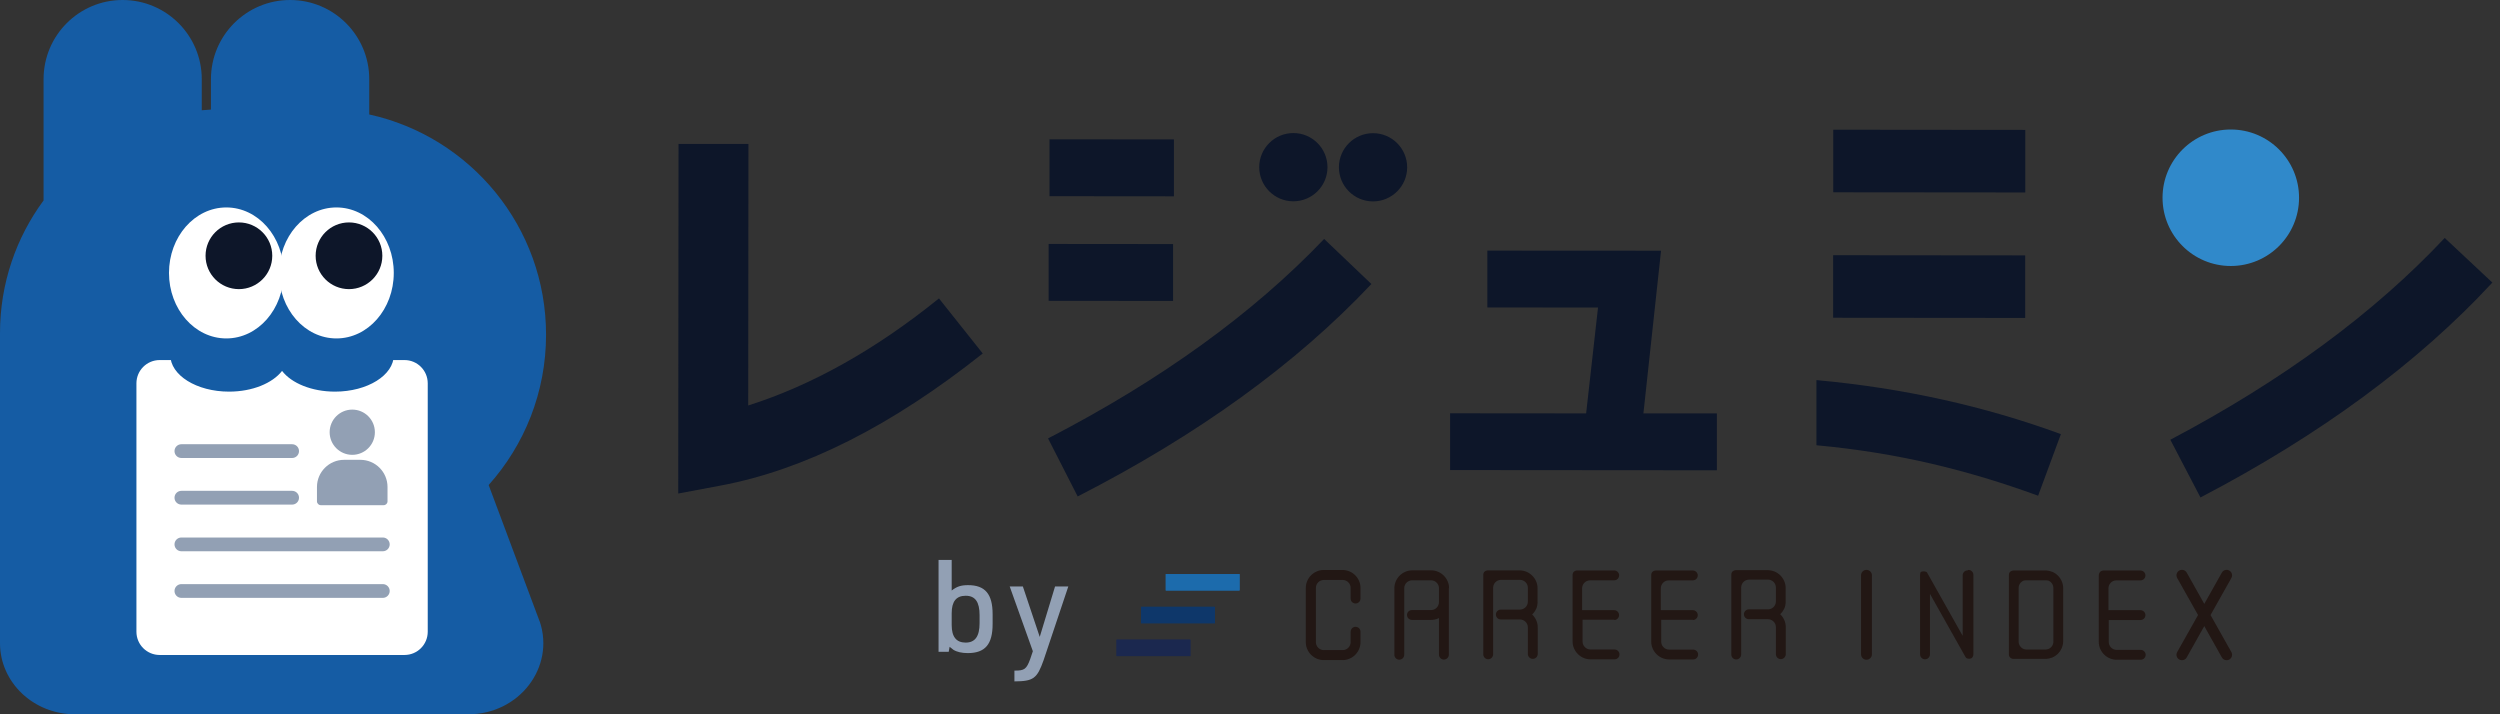 <svg width="126" height="36" viewBox="0 0 126 36" fill="none" xmlns="http://www.w3.org/2000/svg">
<rect x="0" y="0" width="126" height="36" fill="#333333" stroke="none"/>
<g clip-path="url(#clip0_1122_18601)">
<path d="M27.2 31.325L24.628 24.445C26.427 22.435 27.521 19.779 27.521 16.869C27.521 11.433 23.708 6.891 18.61 5.769V3.989C18.61 1.788 16.826 0 14.621 0C12.419 0 10.632 1.785 10.632 3.989V5.523C10.475 5.531 10.322 5.543 10.169 5.557V3.989C10.169 1.788 8.384 0 6.179 0C3.981 0 2.196 1.785 2.196 3.989V10.102C0.816 11.974 0 14.285 0 16.791V32.416C0 34.394 1.692 36 3.778 36H23.604C26.164 36 27.981 33.636 27.203 31.322L27.2 31.325Z" fill="#155CA4"/>
<path d="M20.387 18.147H8.048C7.401 18.147 6.876 18.672 6.876 19.319V31.84C6.876 32.487 7.401 33.011 8.048 33.011H20.387C21.034 33.011 21.558 32.487 21.558 31.84V19.319C21.558 18.672 21.034 18.147 20.387 18.147Z" fill="white"/>
<path d="M16.886 16.047C15.711 16.047 14.696 16.472 14.216 17.091C13.738 16.472 12.723 16.047 11.545 16.047C9.911 16.047 8.583 16.874 8.583 17.893C8.583 18.911 9.908 19.738 11.545 19.738C12.72 19.738 13.735 19.313 14.216 18.694C14.693 19.313 15.708 19.738 16.886 19.738C18.52 19.738 19.848 18.911 19.848 17.893C19.848 16.874 18.523 16.047 16.886 16.047Z" fill="#155CA4"/>
<path d="M11.407 17.057C13.003 17.057 14.297 15.579 14.297 13.756C14.297 11.933 13.003 10.455 11.407 10.455C9.811 10.455 8.517 11.933 8.517 13.756C8.517 15.579 9.811 17.057 11.407 17.057Z" fill="white"/>
<path d="M16.956 17.057C18.552 17.057 19.846 15.579 19.846 13.756C19.846 11.933 18.552 10.455 16.956 10.455C15.36 10.455 14.066 11.933 14.066 13.756C14.066 15.579 15.36 17.057 16.956 17.057Z" fill="white"/>
<path d="M12.041 14.572C12.969 14.572 13.722 13.819 13.722 12.891C13.722 11.963 12.969 11.21 12.041 11.21C11.112 11.21 10.36 11.963 10.36 12.891C10.36 13.819 11.112 14.572 12.041 14.572Z" fill="#0D1629"/>
<path d="M17.589 14.572C18.517 14.572 19.27 13.819 19.27 12.891C19.27 11.963 18.517 11.21 17.589 11.21C16.661 11.21 15.908 11.963 15.908 12.891C15.908 13.819 16.661 14.572 17.589 14.572Z" fill="#0D1629"/>
<path d="M14.723 22.389H9.142C8.951 22.389 8.795 22.544 8.795 22.736C8.795 22.927 8.951 23.083 9.142 23.083H14.723C14.915 23.083 15.07 22.927 15.07 22.736C15.07 22.544 14.915 22.389 14.723 22.389Z" fill="#92A0B4"/>
<path d="M14.723 24.738H9.142C8.951 24.738 8.795 24.893 8.795 25.085C8.795 25.277 8.951 25.432 9.142 25.432H14.723C14.915 25.432 15.07 25.277 15.07 25.085C15.07 24.893 14.915 24.738 14.723 24.738Z" fill="#92A0B4"/>
<path d="M19.294 27.09H9.142C8.951 27.09 8.795 27.245 8.795 27.437C8.795 27.628 8.951 27.784 9.142 27.784H19.294C19.485 27.784 19.641 27.628 19.641 27.437C19.641 27.245 19.485 27.09 19.294 27.09Z" fill="#92A0B4"/>
<path d="M19.294 29.439H9.142C8.951 29.439 8.795 29.594 8.795 29.786C8.795 29.977 8.951 30.133 9.142 30.133H19.294C19.485 30.133 19.641 29.977 19.641 29.786C19.641 29.594 19.485 29.439 19.294 29.439Z" fill="#92A0B4"/>
<path d="M17.754 22.924C18.384 22.924 18.894 22.413 18.894 21.784C18.894 21.154 18.384 20.644 17.754 20.644C17.125 20.644 16.614 21.154 16.614 21.784C16.614 22.413 17.125 22.924 17.754 22.924Z" fill="#92A0B4"/>
<path d="M17.347 23.175H18.162C18.918 23.175 19.531 23.789 19.531 24.544V25.267C19.531 25.374 19.444 25.461 19.337 25.461H16.169C16.062 25.461 15.975 25.374 15.975 25.267V24.544C15.975 23.789 16.589 23.175 17.344 23.175H17.347Z" fill="#92A0B4"/>
<path d="M102.72 24.984C99.15 23.682 95.624 22.817 91.548 22.441V19.157C95.913 19.556 100.013 20.465 103.869 21.88L102.72 24.987V24.984ZM92.395 9.691V6.538L102.075 6.547V9.7L92.395 9.691ZM92.39 16.015V12.862L102.07 12.871V16.024L92.39 16.015Z" fill="#0D1629"/>
<path d="M36.298 24.477L34.183 24.874L34.198 7.253H37.721L37.71 20.436C40.883 19.429 44.103 17.644 47.323 15.04L49.53 17.815C44.945 21.454 40.55 23.682 36.298 24.477Z" fill="#0D1629"/>
<path d="M54.315 25.021L52.822 22.096C58.516 19.151 63.153 15.801 66.737 12.043L69.118 14.314C65.311 18.356 60.361 21.926 54.315 25.021ZM59.164 9.894L52.895 9.888V7.021L59.166 7.027V9.894H59.164ZM59.12 15.168L52.851 15.162V12.295L59.123 12.301V15.168H59.12ZM66.905 8.427C66.905 9.376 66.133 10.146 65.184 10.146C64.235 10.146 63.465 9.373 63.465 8.424C63.465 7.475 64.238 6.706 65.187 6.706C66.136 6.706 66.905 7.478 66.905 8.427ZM70.921 8.433C70.921 9.382 70.148 10.151 69.199 10.151C68.25 10.151 67.481 9.379 67.481 8.43C67.481 7.481 68.253 6.712 69.202 6.712C70.151 6.712 70.921 7.484 70.921 8.433Z" fill="#0D1629"/>
<path d="M73.085 23.693V20.829L79.941 20.835L80.54 15.501L74.963 15.495V12.631L83.717 12.636L82.828 20.835H86.531V23.702L73.085 23.691V23.693Z" fill="#0D1629"/>
<path d="M112.432 13.406C114.332 13.406 115.872 11.866 115.872 9.966C115.872 8.067 114.332 6.527 112.432 6.527C110.532 6.527 108.992 8.067 108.992 9.966C108.992 11.866 110.532 13.406 112.432 13.406Z" fill="#3089CA"/>
<path d="M125.615 14.242L123.214 11.992C119.661 15.778 115.053 19.172 109.385 22.163L110.904 25.073C116.925 21.926 121.843 18.316 125.615 14.242Z" fill="#0D1629"/>
<path d="M68.32 30.416C68.459 30.416 68.569 30.303 68.569 30.168V29.63C68.569 29.508 68.546 29.389 68.497 29.279C68.451 29.172 68.387 29.077 68.303 28.993C68.219 28.909 68.124 28.846 68.017 28.799C67.907 28.753 67.788 28.727 67.667 28.727H66.715C66.593 28.727 66.475 28.75 66.365 28.799C66.258 28.846 66.162 28.909 66.078 28.993C65.995 29.077 65.931 29.172 65.885 29.279C65.838 29.389 65.812 29.508 65.812 29.63V32.366C65.812 32.488 65.835 32.606 65.885 32.716C65.931 32.823 65.995 32.919 66.078 33.003C66.162 33.087 66.258 33.15 66.365 33.197C66.475 33.243 66.593 33.269 66.715 33.269H67.667C67.788 33.269 67.907 33.246 68.017 33.197C68.124 33.15 68.219 33.087 68.303 33.003C68.387 32.919 68.451 32.823 68.497 32.716C68.543 32.606 68.569 32.488 68.569 32.366V31.84C68.569 31.701 68.456 31.591 68.32 31.591C68.184 31.591 68.072 31.704 68.072 31.84V32.366C68.072 32.586 67.892 32.765 67.672 32.765H66.721C66.501 32.765 66.321 32.586 66.321 32.366V29.63C66.321 29.41 66.501 29.23 66.721 29.23H67.672C67.892 29.23 68.072 29.41 68.072 29.63V30.168C68.072 30.306 68.184 30.416 68.32 30.416Z" fill="#221714"/>
<path d="M73.033 29.647C73.033 29.526 73.01 29.407 72.961 29.297C72.915 29.19 72.851 29.095 72.767 29.011C72.683 28.927 72.588 28.863 72.481 28.817C72.371 28.771 72.252 28.745 72.13 28.745H71.179C71.057 28.745 70.939 28.768 70.829 28.817C70.722 28.863 70.626 28.927 70.542 29.011C70.458 29.095 70.395 29.19 70.348 29.297C70.302 29.407 70.276 29.526 70.276 29.647V33C70.276 33.139 70.389 33.249 70.525 33.249C70.661 33.249 70.774 33.136 70.774 33V29.647C70.774 29.427 70.953 29.248 71.173 29.248H72.125C72.345 29.248 72.524 29.427 72.524 29.647V30.347C72.524 30.567 72.345 30.747 72.125 30.747H71.161C71.022 30.747 70.913 30.859 70.913 30.995C70.913 31.131 71.025 31.244 71.161 31.244H72.125C72.246 31.244 72.365 31.221 72.475 31.172C72.492 31.166 72.51 31.157 72.524 31.149V32.994C72.524 33.133 72.637 33.243 72.773 33.243C72.909 33.243 73.022 33.13 73.022 32.994V29.641L73.033 29.647Z" fill="#221714"/>
<path d="M77.421 30.7C77.467 30.59 77.493 30.472 77.493 30.35V29.65C77.493 29.529 77.47 29.41 77.421 29.3C77.375 29.193 77.311 29.098 77.227 29.014C77.143 28.93 77.048 28.866 76.941 28.82C76.831 28.773 76.712 28.747 76.591 28.747H75.002C75.002 28.747 74.994 28.747 74.991 28.747C74.927 28.747 74.869 28.771 74.823 28.811C74.817 28.814 74.814 28.82 74.812 28.823C74.812 28.826 74.806 28.828 74.803 28.831C74.803 28.831 74.803 28.831 74.8 28.834C74.8 28.834 74.797 28.837 74.794 28.84C74.794 28.84 74.794 28.843 74.791 28.846C74.791 28.846 74.791 28.849 74.788 28.852C74.788 28.852 74.788 28.852 74.788 28.855C74.785 28.86 74.783 28.863 74.78 28.869C74.78 28.872 74.777 28.878 74.774 28.881C74.762 28.91 74.757 28.941 74.757 28.973C74.757 28.976 74.757 28.982 74.757 28.985V32.977C74.757 33.116 74.869 33.226 75.005 33.226C75.141 33.226 75.254 33.113 75.254 32.977V29.624C75.254 29.404 75.433 29.225 75.653 29.225H76.605C76.825 29.225 77.004 29.404 77.004 29.624V30.324C77.004 30.544 76.825 30.723 76.605 30.723H75.642C75.503 30.723 75.393 30.836 75.393 30.972C75.393 31.111 75.506 31.221 75.642 31.221H76.605C76.825 31.221 77.004 31.4 77.004 31.62V32.96C77.004 33.099 77.117 33.208 77.253 33.208C77.389 33.208 77.502 33.096 77.502 32.96V31.62C77.502 31.499 77.479 31.38 77.43 31.27C77.383 31.163 77.32 31.068 77.236 30.984C77.23 30.978 77.227 30.975 77.221 30.969C77.227 30.963 77.23 30.961 77.236 30.955C77.32 30.871 77.383 30.776 77.43 30.668L77.421 30.7Z" fill="#221714"/>
<path d="M85.308 31.25H85.319C85.458 31.25 85.568 31.137 85.568 31.001C85.568 30.865 85.455 30.752 85.319 30.752H83.705V29.65C83.705 29.43 83.884 29.251 84.104 29.251H85.319C85.458 29.251 85.568 29.138 85.568 29.002C85.568 28.866 85.455 28.753 85.319 28.753H83.456C83.393 28.753 83.335 28.776 83.288 28.817C83.288 28.817 83.28 28.825 83.277 28.831C83.277 28.834 83.271 28.837 83.268 28.84C83.268 28.84 83.268 28.84 83.265 28.843C83.265 28.843 83.262 28.846 83.26 28.849C83.26 28.849 83.26 28.852 83.257 28.854C83.257 28.854 83.257 28.857 83.254 28.86C83.254 28.86 83.254 28.86 83.254 28.863C83.251 28.869 83.248 28.872 83.245 28.878C83.245 28.88 83.242 28.886 83.239 28.889C83.228 28.918 83.222 28.95 83.222 28.982V32.335C83.222 32.456 83.245 32.575 83.294 32.685C83.341 32.792 83.404 32.887 83.488 32.971C83.572 33.055 83.667 33.119 83.775 33.165C83.884 33.211 84.003 33.237 84.124 33.237H85.337C85.475 33.237 85.585 33.124 85.585 32.988C85.585 32.852 85.473 32.74 85.337 32.74H84.124C83.905 32.74 83.725 32.56 83.725 32.34V31.238H85.328L85.308 31.25Z" fill="#221714"/>
<path d="M81.353 31.25C81.492 31.25 81.602 31.137 81.602 31.001C81.602 30.865 81.489 30.752 81.353 30.752H79.739V29.65C79.739 29.54 79.785 29.439 79.858 29.366C79.93 29.294 80.031 29.251 80.141 29.248C80.141 29.248 81.35 29.248 81.356 29.248C81.495 29.248 81.605 29.135 81.605 28.999C81.605 28.863 81.492 28.75 81.356 28.75H79.493C79.43 28.75 79.372 28.773 79.325 28.814C79.32 28.817 79.317 28.823 79.314 28.826C79.314 28.828 79.308 28.831 79.305 28.834C79.305 28.834 79.305 28.834 79.302 28.837C79.302 28.837 79.299 28.84 79.296 28.843C79.296 28.843 79.296 28.846 79.293 28.849C79.293 28.849 79.293 28.852 79.291 28.855C79.291 28.855 79.291 28.855 79.291 28.857C79.288 28.863 79.285 28.866 79.282 28.872C79.282 28.875 79.279 28.881 79.276 28.883C79.265 28.912 79.259 28.944 79.259 28.976V32.329C79.259 32.45 79.282 32.569 79.331 32.679C79.377 32.786 79.441 32.882 79.525 32.965C79.609 33.049 79.704 33.113 79.811 33.159C79.921 33.206 80.04 33.231 80.161 33.231H81.374C81.512 33.231 81.622 33.119 81.622 32.983C81.622 32.847 81.51 32.734 81.374 32.734H80.161C79.942 32.734 79.762 32.554 79.762 32.335V31.233H81.376L81.353 31.25Z" fill="#221714"/>
<path d="M89.925 30.689C89.971 30.579 89.997 30.46 89.997 30.338V29.638C89.997 29.517 89.974 29.398 89.925 29.288C89.879 29.181 89.815 29.086 89.731 29.002C89.647 28.918 89.552 28.854 89.445 28.808C89.335 28.762 89.216 28.736 89.095 28.736H87.492C87.428 28.736 87.37 28.759 87.324 28.799C87.318 28.802 87.315 28.808 87.312 28.811C87.312 28.814 87.307 28.817 87.304 28.82C87.304 28.82 87.304 28.82 87.301 28.823C87.301 28.823 87.298 28.826 87.295 28.828C87.295 28.828 87.295 28.831 87.292 28.834C87.292 28.834 87.292 28.837 87.289 28.84C87.289 28.84 87.289 28.84 87.289 28.843C87.287 28.849 87.284 28.852 87.281 28.857C87.281 28.86 87.278 28.866 87.275 28.869C87.263 28.898 87.258 28.93 87.258 28.961C87.258 28.964 87.258 32.988 87.258 32.988C87.258 33.127 87.37 33.237 87.506 33.237C87.642 33.237 87.755 33.124 87.755 32.988V29.612C87.755 29.392 87.934 29.213 88.154 29.213H89.106C89.326 29.213 89.505 29.392 89.505 29.612V30.312C89.505 30.532 89.326 30.712 89.106 30.712H88.143C88.004 30.712 87.894 30.825 87.894 30.96C87.894 31.099 88.007 31.209 88.143 31.209H89.106C89.326 31.209 89.505 31.389 89.505 31.608V32.971C89.505 33.11 89.618 33.22 89.754 33.22C89.89 33.22 90.003 33.107 90.003 32.971V31.608C90.003 31.487 89.98 31.368 89.931 31.258C89.884 31.151 89.821 31.056 89.737 30.972C89.731 30.966 89.728 30.963 89.722 30.958C89.728 30.952 89.731 30.949 89.737 30.943C89.821 30.859 89.884 30.764 89.931 30.657L89.925 30.689Z" fill="#221714"/>
<path d="M107.881 31.25C108.02 31.25 108.13 31.137 108.13 31.001C108.13 30.865 108.017 30.752 107.881 30.752H106.267V29.65C106.267 29.43 106.446 29.251 106.666 29.251C106.666 29.251 107.875 29.251 107.881 29.251C108.02 29.251 108.13 29.138 108.13 29.002C108.13 28.866 108.017 28.753 107.881 28.753H106.03C106.03 28.753 106.021 28.753 106.018 28.753C105.983 28.753 105.951 28.759 105.92 28.773C105.917 28.773 105.914 28.773 105.911 28.779C105.911 28.779 105.905 28.779 105.902 28.782C105.896 28.782 105.891 28.788 105.888 28.791C105.879 28.797 105.873 28.802 105.865 28.808C105.865 28.808 105.862 28.808 105.859 28.811C105.859 28.811 105.859 28.811 105.856 28.814C105.853 28.817 105.856 28.814 105.853 28.817C105.85 28.817 105.847 28.823 105.844 28.825C105.844 28.825 105.839 28.831 105.839 28.834C105.839 28.834 105.833 28.84 105.833 28.843C105.827 28.849 105.824 28.854 105.818 28.86C105.792 28.898 105.778 28.944 105.778 28.996C105.778 28.999 105.778 29.005 105.778 29.008V32.349C105.778 32.471 105.801 32.589 105.85 32.699C105.896 32.806 105.96 32.902 106.044 32.986C106.128 33.069 106.223 33.133 106.33 33.179C106.44 33.226 106.559 33.252 106.68 33.252H107.893C108.031 33.252 108.141 33.139 108.141 33.003C108.141 32.867 108.029 32.754 107.893 32.754H106.68C106.461 32.754 106.281 32.575 106.281 32.355V31.253H107.895L107.881 31.25Z" fill="#221714"/>
<path d="M103.985 29.647C103.985 29.526 103.962 29.407 103.912 29.297C103.866 29.19 103.803 29.095 103.719 29.011C103.638 28.93 103.545 28.866 103.444 28.823C103.441 28.823 103.438 28.82 103.435 28.82C103.435 28.82 103.432 28.82 103.429 28.82C103.34 28.782 103.247 28.762 103.152 28.753C103.128 28.753 101.485 28.753 101.482 28.753C101.419 28.753 101.361 28.776 101.315 28.817C101.309 28.82 101.306 28.825 101.303 28.828C101.303 28.831 101.297 28.834 101.294 28.837C101.294 28.837 101.294 28.837 101.291 28.84C101.291 28.84 101.289 28.843 101.286 28.846C101.286 28.846 101.286 28.849 101.283 28.852C101.283 28.852 101.283 28.854 101.28 28.857C101.28 28.857 101.28 28.857 101.28 28.86C101.277 28.866 101.274 28.869 101.271 28.875C101.271 28.878 101.268 28.883 101.265 28.886C101.254 28.915 101.248 28.947 101.248 28.979V32.971C101.248 32.971 101.248 32.98 101.248 32.983C101.248 33.014 101.254 33.046 101.265 33.075C101.265 33.078 101.268 33.084 101.271 33.087C101.271 33.093 101.277 33.095 101.28 33.101C101.28 33.101 101.28 33.101 101.28 33.104C101.28 33.104 101.28 33.107 101.283 33.11C101.283 33.11 101.283 33.113 101.286 33.116C101.286 33.116 101.289 33.119 101.291 33.121C101.291 33.121 101.291 33.121 101.294 33.124C101.294 33.127 101.3 33.13 101.303 33.133C101.306 33.139 101.312 33.142 101.315 33.145C101.358 33.185 101.419 33.208 101.482 33.208C101.482 33.208 101.491 33.208 101.494 33.208H103.082C103.097 33.208 103.108 33.208 103.123 33.208C103.23 33.203 103.334 33.179 103.435 33.139C103.542 33.093 103.638 33.029 103.722 32.945C103.794 32.873 103.855 32.786 103.898 32.693C103.904 32.682 103.91 32.67 103.912 32.659C103.959 32.552 103.982 32.436 103.985 32.32C103.985 32.317 103.985 29.607 103.985 29.607V29.647ZM103.114 29.248C103.114 29.248 103.117 29.248 103.12 29.248C103.134 29.248 103.149 29.251 103.166 29.254C103.169 29.254 103.175 29.254 103.178 29.254C103.178 29.254 103.181 29.254 103.183 29.254H103.189C103.189 29.254 103.192 29.254 103.195 29.254C103.195 29.254 103.198 29.254 103.201 29.254C103.204 29.254 103.209 29.254 103.212 29.256C103.212 29.256 103.215 29.256 103.218 29.256C103.224 29.256 103.227 29.259 103.233 29.262C103.241 29.265 103.247 29.268 103.256 29.271C103.395 29.335 103.49 29.474 103.49 29.636V32.337C103.49 32.337 103.49 32.34 103.49 32.343C103.49 32.343 103.49 32.346 103.49 32.349C103.49 32.352 103.49 32.355 103.49 32.361C103.49 32.364 103.49 32.366 103.49 32.372C103.473 32.578 103.299 32.737 103.091 32.737H102.139C101.931 32.737 101.76 32.578 101.74 32.372C101.74 32.369 101.74 32.366 101.74 32.361C101.74 32.358 101.74 32.355 101.74 32.349C101.74 32.349 101.74 32.346 101.74 32.343C101.74 32.343 101.74 32.34 101.74 32.337V29.636C101.74 29.474 101.835 29.335 101.974 29.271C101.983 29.268 101.989 29.265 101.997 29.262C102.003 29.262 102.006 29.259 102.012 29.256C102.012 29.256 102.015 29.256 102.018 29.256C102.02 29.256 102.026 29.256 102.029 29.254C102.029 29.254 102.032 29.254 102.035 29.254C102.035 29.254 102.038 29.254 102.041 29.254H102.046C102.046 29.254 102.049 29.254 102.052 29.254C102.055 29.254 102.061 29.254 102.064 29.254C102.078 29.251 102.093 29.248 102.11 29.248C102.11 29.248 102.113 29.248 102.116 29.248C102.125 29.248 103.094 29.248 103.094 29.248C103.102 29.248 103.114 29.248 103.123 29.248H103.114Z" fill="#221714"/>
<path d="M94.07 28.721C93.92 28.721 93.796 28.846 93.796 28.996V32.977C93.796 33.127 93.92 33.252 94.07 33.252C94.221 33.252 94.345 33.127 94.345 32.977V28.996C94.345 28.846 94.221 28.721 94.07 28.721Z" fill="#221714"/>
<path d="M99.167 28.747C99.028 28.747 98.918 28.86 98.918 28.996V32.045L97.136 28.878C97.136 28.878 97.134 28.872 97.131 28.869C97.131 28.869 97.131 28.866 97.128 28.863C97.128 28.863 97.128 28.86 97.125 28.857C97.125 28.857 97.125 28.857 97.125 28.854C97.116 28.843 97.105 28.834 97.096 28.826C97.096 28.826 97.096 28.826 97.093 28.826C97.093 28.826 97.09 28.826 97.087 28.823C97.087 28.823 97.084 28.823 97.082 28.82C97.082 28.82 97.076 28.817 97.073 28.814C97.073 28.814 97.07 28.814 97.067 28.814C97.067 28.814 97.064 28.814 97.061 28.814C97.061 28.814 97.055 28.814 97.053 28.811H97.047C97.038 28.808 97.029 28.805 97.021 28.802C97.021 28.802 97.018 28.802 97.015 28.802C96.998 28.799 96.977 28.797 96.957 28.797C96.957 28.797 96.934 28.797 96.922 28.797C96.914 28.797 96.905 28.799 96.894 28.802C96.894 28.802 96.894 28.802 96.891 28.802C96.891 28.802 96.888 28.802 96.885 28.802C96.882 28.802 96.879 28.802 96.876 28.802C96.873 28.802 96.867 28.805 96.865 28.808C96.865 28.808 96.859 28.808 96.859 28.811C96.859 28.811 96.853 28.811 96.853 28.814C96.853 28.814 96.85 28.814 96.847 28.814C96.847 28.814 96.847 28.814 96.844 28.814C96.844 28.814 96.844 28.814 96.841 28.814C96.841 28.814 96.838 28.814 96.836 28.817C96.836 28.817 96.836 28.817 96.833 28.817C96.833 28.817 96.83 28.817 96.827 28.82C96.827 28.82 96.824 28.82 96.821 28.823C96.818 28.826 96.812 28.828 96.81 28.831C96.81 28.831 96.81 28.831 96.807 28.834C96.807 28.837 96.801 28.84 96.798 28.843C96.798 28.843 96.798 28.843 96.798 28.846C96.798 28.846 96.798 28.846 96.798 28.849C96.798 28.849 96.798 28.852 96.795 28.854C96.795 28.854 96.795 28.86 96.792 28.86C96.789 28.86 96.792 28.866 96.789 28.866C96.789 28.866 96.789 28.869 96.789 28.872C96.789 28.872 96.789 28.878 96.786 28.881V28.886C96.784 28.895 96.781 28.904 96.778 28.912C96.778 28.912 96.778 28.915 96.778 28.918C96.775 28.935 96.772 28.956 96.772 28.976V32.98C96.772 33.119 96.885 33.229 97.021 33.229C97.16 33.229 97.27 33.116 97.27 32.98V29.931L99.052 33.098C99.052 33.098 99.06 33.116 99.066 33.121C99.066 33.124 99.072 33.127 99.072 33.13C99.072 33.13 99.075 33.136 99.078 33.136C99.078 33.136 99.078 33.139 99.081 33.142C99.083 33.145 99.089 33.151 99.092 33.153C99.092 33.153 99.092 33.153 99.095 33.156C99.098 33.159 99.104 33.162 99.107 33.165C99.109 33.165 99.112 33.171 99.115 33.171C99.121 33.174 99.124 33.176 99.13 33.179C99.13 33.179 99.135 33.179 99.135 33.182C99.135 33.182 99.138 33.182 99.141 33.182C99.141 33.182 99.147 33.182 99.15 33.185C99.159 33.188 99.17 33.191 99.179 33.194C99.196 33.197 99.216 33.2 99.237 33.2C99.237 33.2 99.26 33.2 99.272 33.2C99.28 33.2 99.289 33.197 99.3 33.194C99.3 33.194 99.3 33.194 99.303 33.194C99.303 33.194 99.306 33.194 99.309 33.194C99.318 33.194 99.324 33.188 99.332 33.185C99.338 33.185 99.344 33.179 99.347 33.179C99.347 33.179 99.35 33.179 99.353 33.179C99.353 33.179 99.353 33.179 99.355 33.179C99.361 33.179 99.364 33.174 99.367 33.171C99.373 33.165 99.379 33.162 99.387 33.156C99.393 33.151 99.399 33.145 99.402 33.139C99.402 33.139 99.402 33.136 99.405 33.133C99.405 33.133 99.407 33.13 99.41 33.127C99.41 33.124 99.416 33.121 99.416 33.119C99.445 33.078 99.46 33.029 99.46 32.977V28.973C99.46 28.834 99.347 28.724 99.211 28.724L99.167 28.747Z" fill="#221714"/>
<path d="M111.411 30.998L112.461 29.132C112.537 28.999 112.49 28.831 112.357 28.756C112.224 28.681 112.056 28.727 111.981 28.86L111.096 30.437L110.211 28.86C110.135 28.727 109.968 28.681 109.835 28.756C109.701 28.831 109.655 28.999 109.73 29.132L110.781 30.998L109.73 32.864C109.655 32.997 109.701 33.165 109.835 33.24C109.878 33.263 109.924 33.275 109.97 33.275C110.066 33.275 110.161 33.226 110.211 33.133L111.096 31.556L111.981 33.133C112.03 33.223 112.126 33.275 112.221 33.275C112.267 33.275 112.314 33.263 112.357 33.24C112.49 33.165 112.537 32.997 112.461 32.864L111.411 30.998Z" fill="#221714"/>
<path d="M59.995 32.239H56.274V33.067H59.995V32.239Z" fill="#1B284F"/>
<path d="M61.235 30.584H57.509V31.412H61.235V30.584Z" fill="#0E376A"/>
<path d="M62.474 28.933H58.754V29.76H62.474V28.933Z" fill="#1C6BAC"/>
<path d="M59.995 32.239H56.274V33.067H59.995V32.239Z" fill="#1B284F"/>
<path d="M61.235 30.584H57.509V31.412H61.235V30.584Z" fill="#0E376A"/>
<path d="M62.474 28.933H58.754V29.76H62.474V28.933Z" fill="#1C6BAC"/>
<path d="M47.303 28.221H47.965V29.763C48.217 29.563 48.431 29.491 48.789 29.491C49.652 29.491 50.028 29.939 50.028 30.958V31.449C50.028 32.474 49.652 32.916 48.775 32.916C48.477 32.916 48.222 32.858 48.049 32.748C48.029 32.734 47.965 32.685 47.861 32.598L47.815 32.85H47.303V28.221ZM49.371 31.004C49.371 30.336 49.151 30.026 48.671 30.026C48.191 30.026 47.965 30.318 47.965 30.908V31.504C47.965 32.095 48.199 32.387 48.671 32.387C49.142 32.387 49.371 32.074 49.371 31.409V31.007V31.004Z" fill="#92A0B4"/>
<path d="M50.884 29.557H51.552L52.403 32.1L53.175 29.557H53.843L52.6 33.266C52.27 34.2 52.087 34.337 51.127 34.342V33.798C51.633 33.804 51.737 33.726 51.925 33.208L52.056 32.821L50.89 29.56L50.884 29.557Z" fill="#92A0B4"/>
</g>
<defs>
<clipPath id="clip0_1122_18601">
<rect width="125.615" height="36" fill="white"/>
</clipPath>
</defs>
</svg>
